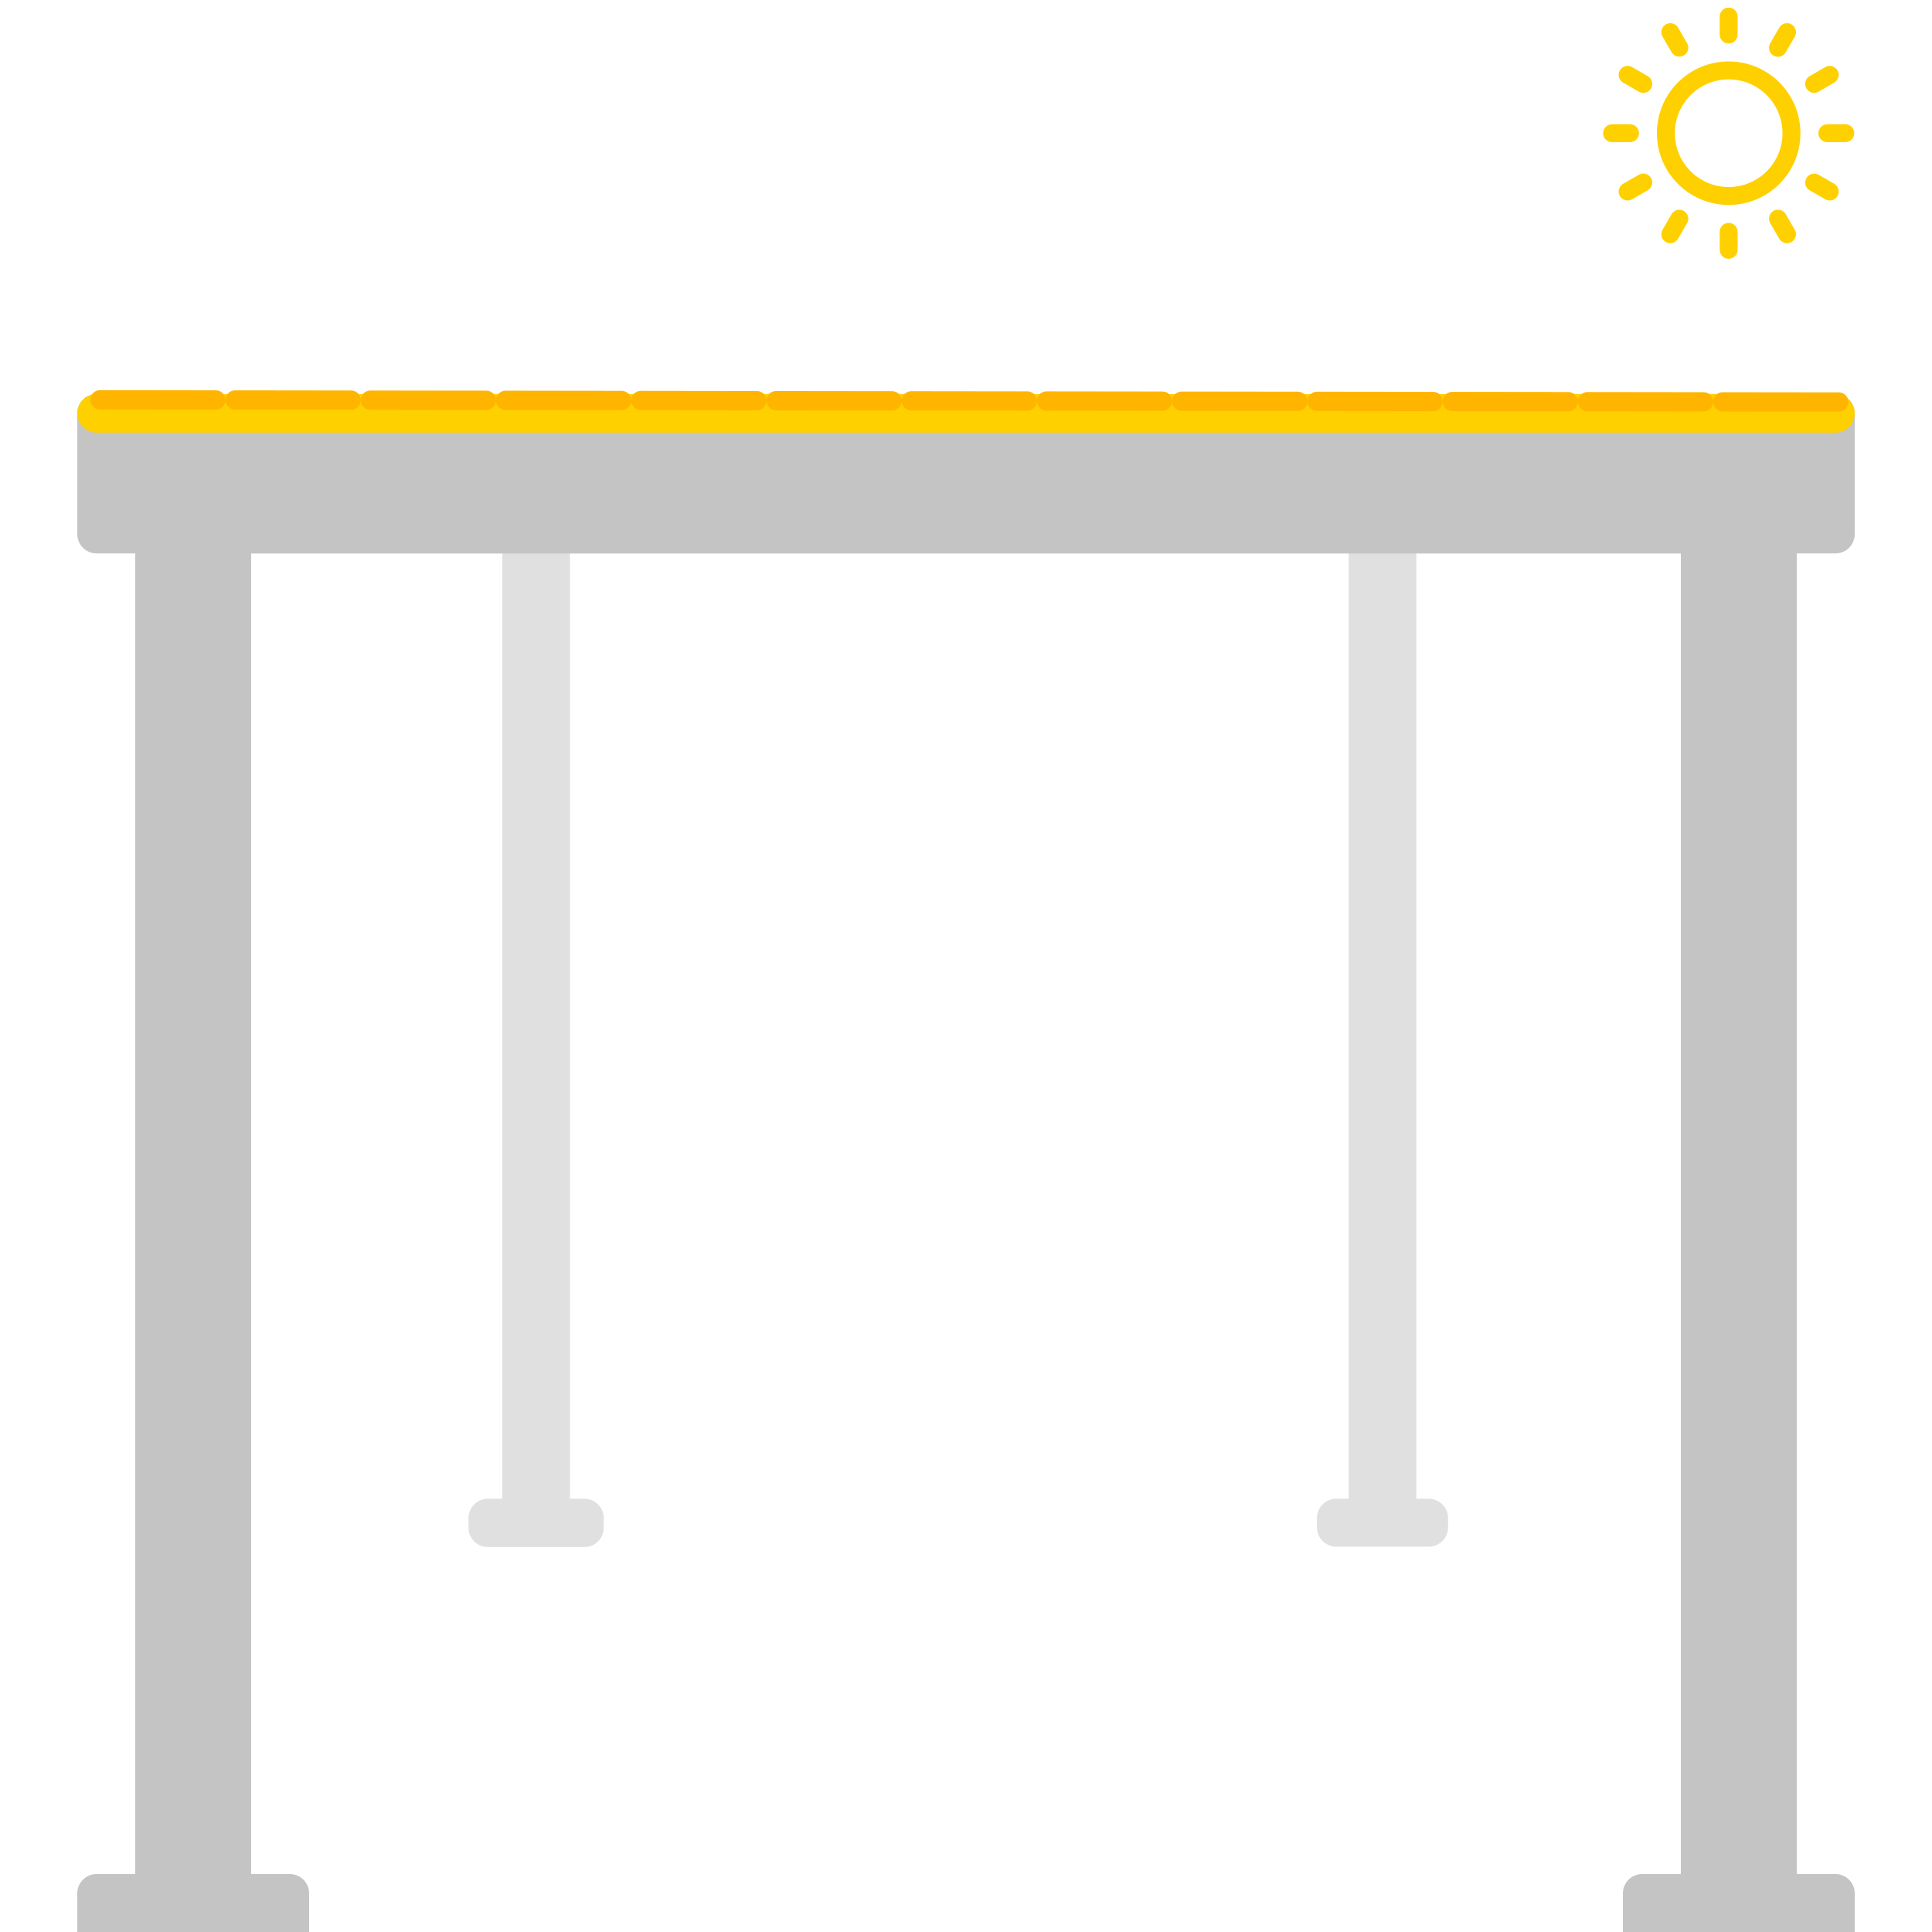 <svg width="100" height="100" viewBox="0 0 100 100" fill="none" xmlns="http://www.w3.org/2000/svg">
<g clip-path="url(#clip0_1485_92)">
<path d="M28.5 26.645H27V78.576H28.5V26.645Z" stroke="#E0E0E0" stroke-width="2" stroke-miterlimit="10" stroke-linecap="round" stroke-linejoin="round"/>
<path d="M25.25 78.576V79.076H30.25V78.576H25.25Z" fill="#D9D9D9" stroke="#E0E0E0" stroke-width="2" stroke-miterlimit="10" stroke-linecap="round" stroke-linejoin="round"/>
<path d="M70.808 26.645H72.308V78.576H70.808V26.645Z" stroke="#E0E0E0" stroke-width="2" stroke-miterlimit="10" stroke-linecap="round" stroke-linejoin="round"/>
<path d="M73.952 78.576V79.055H69.164V78.576H73.952Z" fill="#D9D9D9" stroke="#E0E0E0" stroke-width="2" stroke-miterlimit="10" stroke-linecap="round" stroke-linejoin="round"/>
<path d="M12 22.394H8V97.394H12V22.394Z" fill="#C4C4C4" stroke="#C4C4C4" stroke-width="2" stroke-miterlimit="10" stroke-linecap="round" stroke-linejoin="round"/>
<path d="M92 22.394H88V97.394H92V22.394Z" fill="#C4C4C4" stroke="#C4C4C4" stroke-width="2" stroke-miterlimit="10" stroke-linecap="round" stroke-linejoin="round"/>
<path d="M5 98V100H15V98H5Z" fill="#D9D9D9" stroke="#C4C4C4" stroke-width="2" stroke-miterlimit="10" stroke-linecap="round" stroke-linejoin="round"/>
<path d="M85 98V100H95V98H85Z" fill="#D9D9D9" stroke="#C4C4C4" stroke-width="2" stroke-miterlimit="10" stroke-linecap="round" stroke-linejoin="round"/>
<path d="M8 25.645L8 27.645L92 27.645L92 25.645L8 25.645Z" fill="#C4C4C4" stroke="#C4C4C4" stroke-width="2" stroke-miterlimit="10" stroke-linecap="round" stroke-linejoin="round"/>
<path d="M5 22.394L5 24.394L95 24.394L95 22.394L5 22.394Z" fill="#C4C4C4" stroke="#C4C4C4" stroke-width="2" stroke-miterlimit="10" stroke-linecap="round" stroke-linejoin="round"/>
<path d="M5 21.394L5 21.903L95 21.903L95 21.394L5 21.394Z" fill="#C4C4C4" stroke="#C4C4C4" stroke-width="2" stroke-miterlimit="10" stroke-linecap="round" stroke-linejoin="round" stroke-dasharray="4 4"/>
<path d="M5 21.903L5 27.645L95 27.645L95 21.903L5 21.903Z" fill="#C4C4C4" stroke="#C4C4C4" stroke-width="2" stroke-miterlimit="10" stroke-linecap="round" stroke-linejoin="round"/>
<path d="M5 21.394L50.6 21.394L95 21.394" stroke="#FFD000" stroke-width="2" stroke-miterlimit="10" stroke-linecap="round" stroke-linejoin="round"/>
<path d="M95.171 20.808L49.484 20.751L5 20.695" stroke="#FFB500" stroke-miterlimit="10" stroke-linecap="round" stroke-linejoin="round" stroke-dasharray="6 1"/>
<path d="M89.476 10.608C91.527 10.608 93.19 8.946 93.19 6.894C93.19 4.843 91.527 3.18 89.476 3.18C87.424 3.18 85.761 4.843 85.761 6.894C85.764 8.945 87.425 10.606 89.476 10.608ZM89.476 4.109C91.014 4.109 92.261 5.356 92.261 6.894C92.261 8.433 91.014 9.68 89.476 9.68C87.937 9.68 86.69 8.433 86.69 6.894C86.692 5.356 87.938 4.11 89.476 4.109Z" fill="#FFD000"/>
<path d="M89.011 0.858V1.787C89.011 2.043 89.219 2.251 89.476 2.251C89.732 2.251 89.94 2.043 89.94 1.787V0.858C89.94 0.602 89.732 0.394 89.476 0.394C89.219 0.394 89.011 0.602 89.011 0.858Z" fill="#FFD000"/>
<path d="M89.011 12.001V12.93C89.011 13.186 89.219 13.394 89.476 13.394C89.732 13.394 89.94 13.186 89.94 12.93V12.001C89.94 11.745 89.732 11.537 89.476 11.537C89.219 11.537 89.011 11.745 89.011 12.001Z" fill="#FFD000"/>
<path d="M95.976 6.894C95.976 6.638 95.768 6.43 95.511 6.43H94.583C94.326 6.43 94.119 6.638 94.119 6.894C94.119 7.151 94.326 7.358 94.583 7.358H95.511C95.768 7.358 95.976 7.151 95.976 6.894Z" fill="#FFD000"/>
<path d="M83.44 7.358H84.369C84.625 7.358 84.833 7.151 84.833 6.894C84.833 6.638 84.625 6.43 84.369 6.43H83.44C83.183 6.43 82.976 6.638 82.976 6.894C82.976 7.151 83.183 7.358 83.44 7.358Z" fill="#FFD000"/>
<path d="M84.821 9.046L84.016 9.51C83.871 9.592 83.782 9.746 83.781 9.913C83.781 10.079 83.87 10.233 84.014 10.316C84.159 10.399 84.337 10.398 84.481 10.314L85.285 9.85C85.43 9.767 85.519 9.614 85.52 9.447C85.52 9.281 85.431 9.127 85.287 9.044C85.142 8.961 84.965 8.961 84.821 9.046Z" fill="#FFD000"/>
<path d="M93.899 4.805C93.981 4.805 94.061 4.784 94.131 4.743L94.936 4.278C95.081 4.196 95.17 4.042 95.171 3.876C95.171 3.709 95.082 3.555 94.938 3.472C94.793 3.389 94.615 3.39 94.472 3.474L93.667 3.939C93.485 4.044 93.396 4.258 93.451 4.461C93.505 4.664 93.689 4.805 93.899 4.805Z" fill="#FFD000"/>
<path d="M86.52 2.704C86.649 2.924 86.932 2.998 87.153 2.871C87.374 2.743 87.45 2.461 87.324 2.239L86.86 1.435C86.778 1.29 86.624 1.201 86.457 1.2C86.291 1.2 86.137 1.289 86.054 1.433C85.971 1.578 85.972 1.756 86.056 1.899L86.52 2.704Z" fill="#FFD000"/>
<path d="M91.797 10.915C91.575 11.043 91.499 11.327 91.627 11.549L92.091 12.353C92.174 12.498 92.328 12.588 92.494 12.588C92.661 12.588 92.815 12.499 92.898 12.355C92.981 12.21 92.98 12.033 92.896 11.889L92.431 11.085C92.303 10.863 92.019 10.787 91.797 10.915Z" fill="#FFD000"/>
<path d="M93.666 9.85L94.471 10.314C94.615 10.398 94.793 10.399 94.937 10.316C95.082 10.233 95.17 10.079 95.17 9.913C95.17 9.746 95.08 9.592 94.935 9.51L94.131 9.046C93.909 8.92 93.627 8.996 93.499 9.217C93.371 9.438 93.446 9.721 93.666 9.85Z" fill="#FFD000"/>
<path d="M84.016 4.278L84.821 4.743C84.965 4.827 85.142 4.828 85.287 4.745C85.431 4.662 85.52 4.508 85.52 4.341C85.519 4.174 85.43 4.021 85.285 3.938L84.481 3.474C84.337 3.39 84.159 3.389 84.014 3.472C83.87 3.555 83.781 3.709 83.781 3.876C83.782 4.042 83.871 4.196 84.016 4.278Z" fill="#FFD000"/>
<path d="M92.091 1.435L91.627 2.239C91.543 2.383 91.542 2.561 91.625 2.705C91.708 2.85 91.862 2.939 92.029 2.938C92.195 2.938 92.349 2.848 92.431 2.704L92.896 1.899C92.98 1.756 92.981 1.578 92.898 1.433C92.815 1.289 92.661 1.2 92.494 1.2C92.328 1.201 92.174 1.29 92.091 1.435Z" fill="#FFD000"/>
<path d="M86.52 11.085L86.056 11.889C85.972 12.033 85.971 12.211 86.054 12.355C86.137 12.5 86.291 12.589 86.457 12.588C86.624 12.588 86.778 12.498 86.86 12.353L87.324 11.549C87.45 11.327 87.374 11.045 87.153 10.918C86.932 10.79 86.649 10.865 86.52 11.085Z" fill="#FFD000"/>
</g>
<defs>
<clipPath id="clip0_1485_92">
<rect width="100" height="100" fill="white"/>
</clipPath>
</defs>
</svg>
